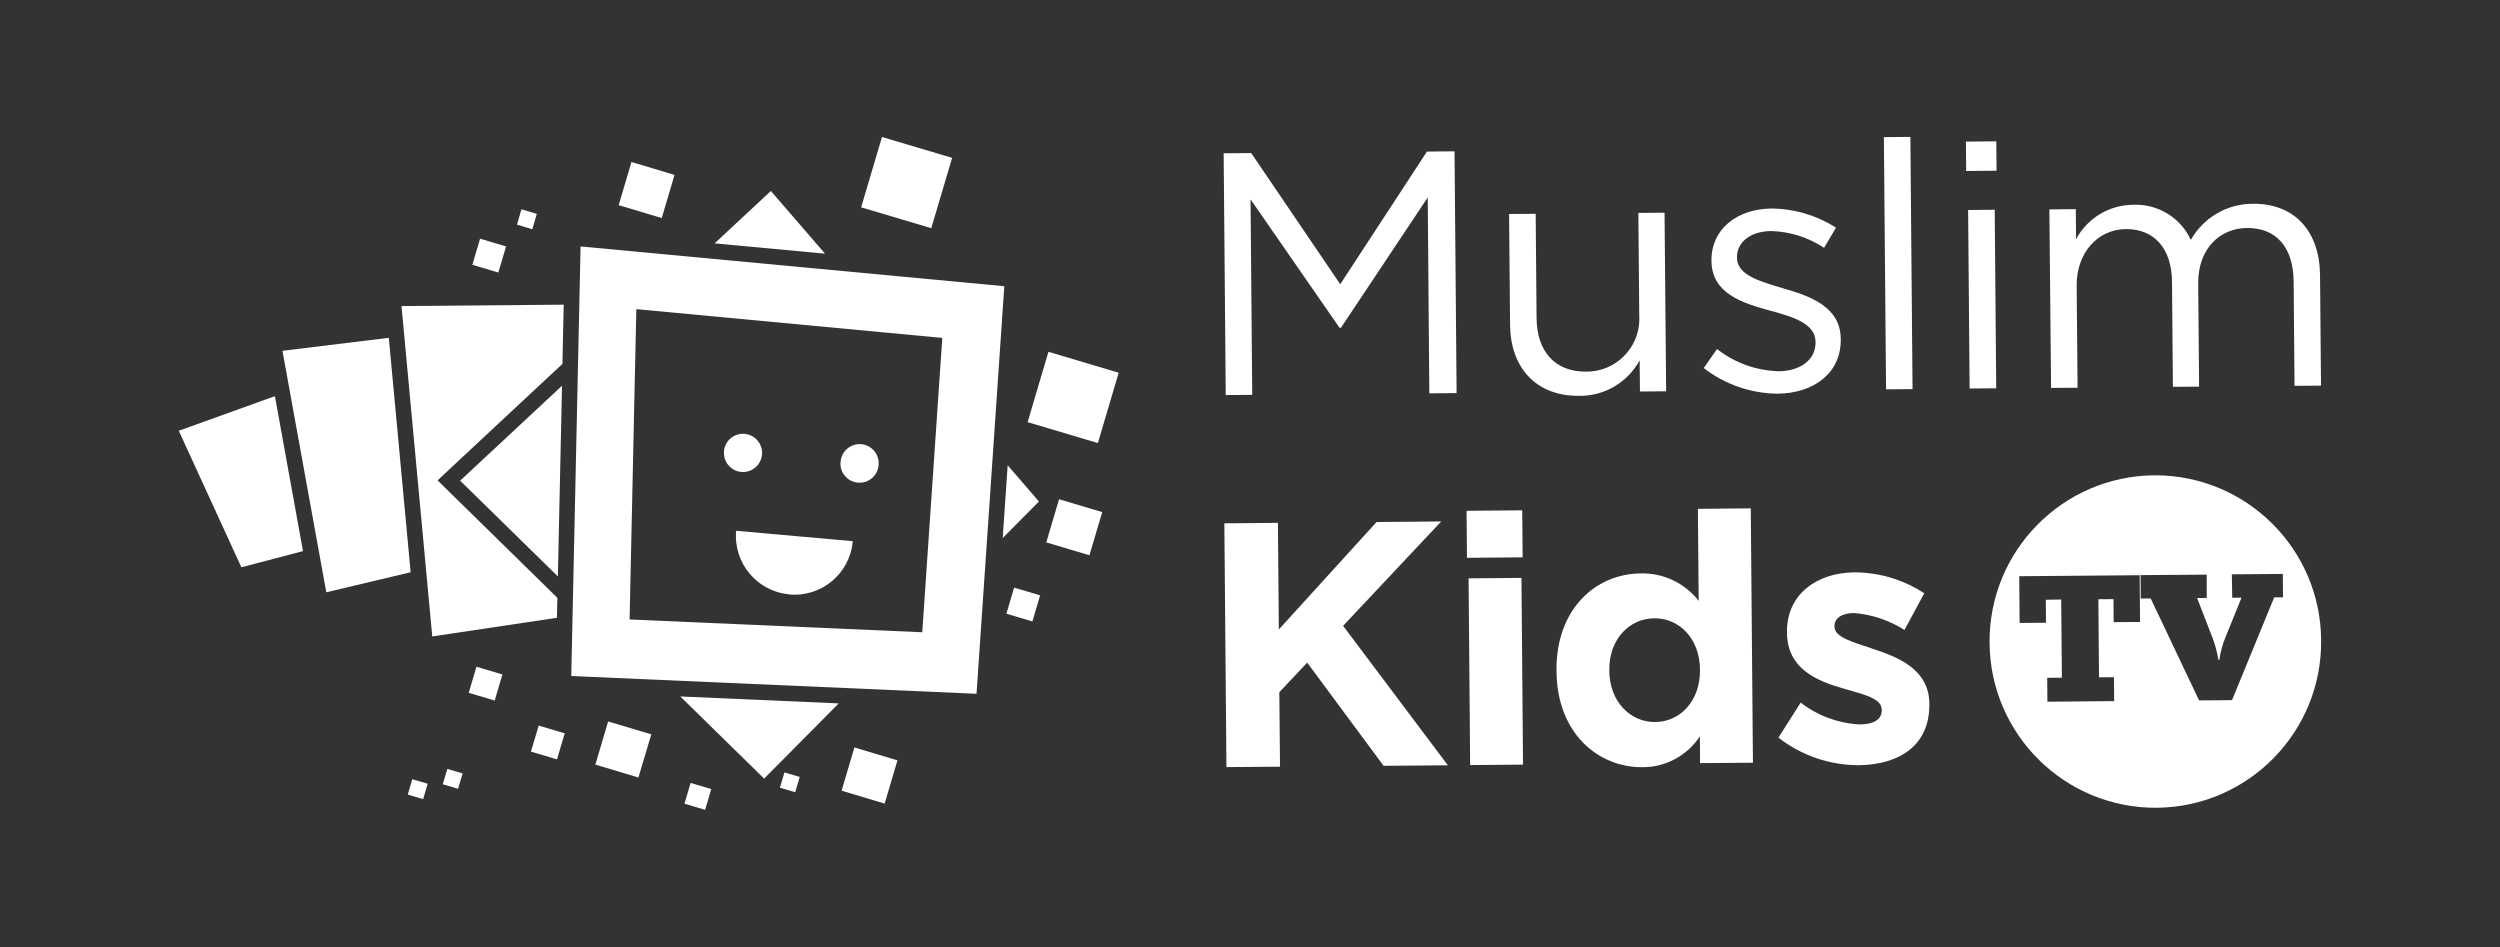 <?xml version="1.0" encoding="utf-8"?>
<!-- Generator: Adobe Illustrator 25.0.0, SVG Export Plug-In . SVG Version: 6.00 Build 0)  -->
<svg version="1.1" id="Layer_1" xmlns="http://www.w3.org/2000/svg" xmlns:xlink="http://www.w3.org/1999/xlink" x="0px" y="0px"
	 viewBox="0 0 251.99 95.46" style="enable-background:new 0 0 251.99 95.46;" xml:space="preserve" fill="white">
<rect x="0" y="0" width="251.99" height="95.46" fill="#333333" stroke="none"/>
<g>
	<polygon points="103.58,42.55 110.66,44.66 112.76,37.57 105.68,35.46 	"/>
	<polygon points="84.83,79.7 89.17,81 90.46,76.64 86.12,75.34 	"/>
	<polygon points="67.99,17.63 63.65,16.33 62.36,20.68 66.7,21.98 	"/>
	<polygon points="95.97,15.91 88.9,13.81 88.9,13.81 86.8,20.9 93.87,23 	"/>
	<polygon points="105.46,54.67 109.81,55.97 111.1,51.62 106.75,50.32 	"/>
	<polygon points="60.01,77.07 64.35,78.37 65.65,74.02 61.3,72.72 	"/>
	<polygon points="101.44,61.86 104.06,62.64 104.84,60.01 102.22,59.23 	"/>
	<rect x="69.22" y="79.22" transform="matrix(0.285 -0.959 0.959 0.285 -26.709 124.812)" width="2.18" height="2.17"/>
	<polygon points="51.01,24.84 48.39,24.06 47.61,26.69 50.23,27.47 	"/>
	<rect x="53.9" y="73.49" transform="matrix(0.285 -0.958 0.958 0.285 -32.249 106.454)" width="2.74" height="2.74"/>
	<polygon points="44.63,79.05 46.17,79.51 46.63,77.96 45.09,77.5 	"/>
	<rect x="47.55" y="67.58" transform="matrix(0.285 -0.959 0.959 0.285 -31.116 96.173)" width="2.74" height="2.73"/>
	<rect x="78.88" y="78.06" transform="matrix(0.285 -0.958 0.958 0.285 -18.652 132.717)" width="1.61" height="1.61"/>
	<polygon points="54.11,21.56 52.56,21.1 52.11,22.64 53.65,23.11 	"/>
	<polygon points="18.02,43.42 24.33,57.18 30.54,55.55 27.71,39.93 	"/>
	<polygon points="41.1,80.09 42.65,80.55 43.11,79 41.56,78.54 	"/>
	<polygon points="39.19,34.05 28.47,35.36 32.89,59.7 41.39,57.68 	"/>
	<polygon points="77.02,78.48 84.54,70.9 68.57,70.2 	"/>
	<polygon points="56.65,38.88 46.38,48.45 56.23,58.1 	"/>
	<polygon points="77.7,19.25 72.03,24.53 83.16,25.57 	"/>
	<polygon points="101.57,46.9 101.07,54.23 104.72,50.55 	"/>
	<polygon points="56.18,60.26 45.28,49.57 44.11,48.42 45.31,47.29 56.69,36.68 56.82,30.71 40.47,30.85 43.57,64.15 56.14,62.27 	
		"/>
	<path d="M58.52,24.84l-0.94,43.3l40.85,1.79l2.8-41.08L58.52,24.84z M92.96,63.73l-29.5-1.29l0.68-31.28l30.84,2.9L92.96,63.73z"/>
	<path d="M76.81,45.82c-0.1,1.06-1.03,1.84-2.09,1.75c-1.06-0.09-1.84-1.03-1.74-2.09h-0.01c0.09-1,0.93-1.76,1.92-1.76
		c0.06,0,0.11,0.01,0.17,0.01C76.12,43.83,76.9,44.76,76.81,45.82z"/>
	<path d="M85.96,54.55c0,0.01-0.01,0.01-0.01,0.02c-0.28,3.24-3.15,5.64-6.39,5.35v-0.01c-3.25-0.29-5.65-3.16-5.36-6.41
		L85.96,54.55z"/>
	<path d="M88.56,46.86c-0.07,1.06-0.99,1.87-2.05,1.79c-1.06-0.07-1.87-0.99-1.79-2.05v-0.08h0.01c0.1-1.06,1.03-1.84,2.08-1.75
		C87.87,44.87,88.65,45.8,88.56,46.86z"/>
	<path d="M185.54,34.23v-0.07c-0.03-3.23-3.02-4.29-5.81-5.1c-2.4-0.71-4.63-1.35-4.65-3.06v-0.07c-0.01-1.5,1.33-2.62,3.45-2.64
		c1.9,0.05,3.75,0.64,5.33,1.69l1.2-2.03c-1.94-1.24-4.18-1.91-6.48-1.93c-3.54,0.03-6.09,2.11-6.07,5.21v0.07
		c0.02,3.31,3.16,4.26,5.98,5.03c2.37,0.64,4.49,1.32,4.51,3.13v0.07c0.01,1.74-1.54,2.87-3.7,2.89c-2.27-0.06-4.45-0.84-6.23-2.24
		l-1.34,1.92c2.14,1.65,4.75,2.56,7.45,2.58C182.77,39.65,185.57,37.64,185.54,34.23z"/>
	<polygon points="201.06,21.14 198.38,21.17 198.38,21.16 198.53,39.16 201.21,39.14 	"/>
	<polygon points="171.74,37.11 171.74,37.1 171.74,37.1 	"/>
	<rect x="189.99" y="13.81" transform="matrix(1 -8.614368e-03 8.614368e-03 1 -0.221 1.649)" width="2.67" height="25.42"/>
	<path d="M206.74,39.1l2.67-0.02l-0.09-10.27c-0.03-3.31,2.11-5.69,4.95-5.72c2.85-0.02,4.64,1.94,4.66,5.32l0.09,10.58l2.64-0.02
		l-0.09-10.38c-0.03-3.55,2.21-5.59,4.92-5.61c2.92-0.02,4.67,1.91,4.7,5.39l0.09,10.52l2.67-0.02l-0.1-11.14
		c-0.04-4.46-2.6-7.22-6.73-7.19c-2.6-0.02-5.01,1.37-6.29,3.64c-1.04-2.25-3.33-3.64-5.8-3.54c-2.41,0.01-4.63,1.34-5.77,3.47
		l-0.03-3.03l-2.67,0.03l0.01,0L206.74,39.1z"/>
	<polygon points="143.83,15.28 135.09,28.65 126.12,15.43 123.34,15.45 123.55,39.82 126.22,39.8 126.05,20.09 135.02,33.04 
		135.16,33.04 143.91,19.9 144.07,39.65 146.82,39.62 146.61,15.25 	"/>
	<rect x="198.16" y="14.26" transform="matrix(1 -9.483262e-03 9.483262e-03 1 -0.14 1.894)" width="3.06" height="2.96"/>
	<path d="M165.27,36.32l0.03,3.14l2.64-0.02l-0.16-18l-2.64,0.02l0.09,10.31c0.01,0.14,0.01,0.28,0.01,0.41
		c-0.02,2.93-2.42,5.3-5.35,5.28c-3.16,0.03-4.98-2.04-5.01-5.39l-0.09-10.52l-2.68,0.02l0.1,11.18l0,0
		c0.04,4.29,2.59,7.18,6.94,7.15C161.7,39.94,164.05,38.56,165.27,36.32z"/>
	<line x1="148.02" y1="58.3" x2="148.02" y2="58.3"/>
	<path d="M188.75,65.39c-2.04-0.69-3.83-1.16-3.84-2.21v-0.07c-0.01-0.74,0.65-1.3,1.95-1.32c1.81,0.14,3.57,0.73,5.1,1.71l2-3.7
		c-2.09-1.37-4.53-2.1-7.03-2.11c-3.78,0.03-6.85,2.2-6.81,6.02v0.07c0.03,3.65,3.02,4.85,5.65,5.61c2.07,0.61,3.89,0.98,3.9,2.14
		v0.07c0.01,0.85-0.69,1.41-2.23,1.42c-2.16-0.11-4.23-0.88-5.94-2.2l-2.24,3.53c2.31,1.8,5.15,2.78,8.08,2.78
		c4.06-0.04,7.17-1.96,7.13-6.14v-0.07C194.44,67.48,191.38,66.25,188.75,65.39z"/>
	<rect x="147.84" y="51.46" transform="matrix(1 -8.566605e-03 8.566605e-03 1 -0.456 1.292)" width="5.61" height="4.74"/>
	<rect x="148.1" y="58.27" transform="matrix(1 -8.447973e-03 8.447973e-03 1 -0.566 1.276)" width="5.33" height="18.82"/>
	<polygon points="145.27,52.56 138.75,52.62 128.9,63.45 128.81,52.7 123.41,52.75 123.62,77.32 129.02,77.28 128.95,69.77 
		131.76,66.79 139.46,77.19 145.94,77.14 135.38,63.08 	"/>
	<polygon points="179.26,74.36 179.26,74.36 179.26,74.36 	"/>
	<path d="M176.47,51.24l-5.33,0.05l0.08,9.27c-1.41-1.8-3.59-2.83-5.87-2.76c-4.45,0.04-8.52,3.51-8.46,9.8v0.07
		c0.05,6.29,4.25,9.69,8.63,9.66c2.34,0.02,4.53-1.15,5.82-3.11l0.02,2.7l5.33-0.04L176.47,51.24z M171.35,67.55
		c0.03,3.12-2.02,5.21-4.51,5.23c-2.48,0.02-4.6-2.03-4.63-5.15v-0.07c-0.03-3.17,2.05-5.22,4.54-5.24c2.5-0.02,4.58,2.03,4.6,5.16
		V67.55z"/>
	<path d="M217.24,47.91h-0.13c-9.24,0.09-16.66,7.66-16.57,16.9c0.07,9.24,7.62,16.68,16.86,16.61c9.24-0.09,16.66-7.66,16.56-16.9
		C233.9,55.32,226.42,47.91,217.24,47.91z M211.57,68.28l0.01-0.01l1.5-0.01l0.02,2.41l-6.73,0.06l-0.02-2.41l1.48-0.01l-0.07-7.88
		l-1.55,0.02l0.02,2.32l-2.66,0.02l-0.04-4.71l12.14-0.1l0.04,4.71l-2.66,0.02l-0.02-2.32l-1.52,0.01L211.57,68.28z M224.98,70.57
		l-3.32,0.03l-4.88-10.28l-1,0.01l-0.02-2.36l6.67-0.05v2.35l-0.97,0.01l1.57,4.05c0.26,0.71,0.46,1.44,0.58,2.19h0.09
		c0.11-0.79,0.32-1.57,0.63-2.31l1.61-3.97L225,60.25l-0.04-2.36l5.14-0.04l0.02,2.36h-0.89L224.98,70.57z"/>
</g>
</svg>
